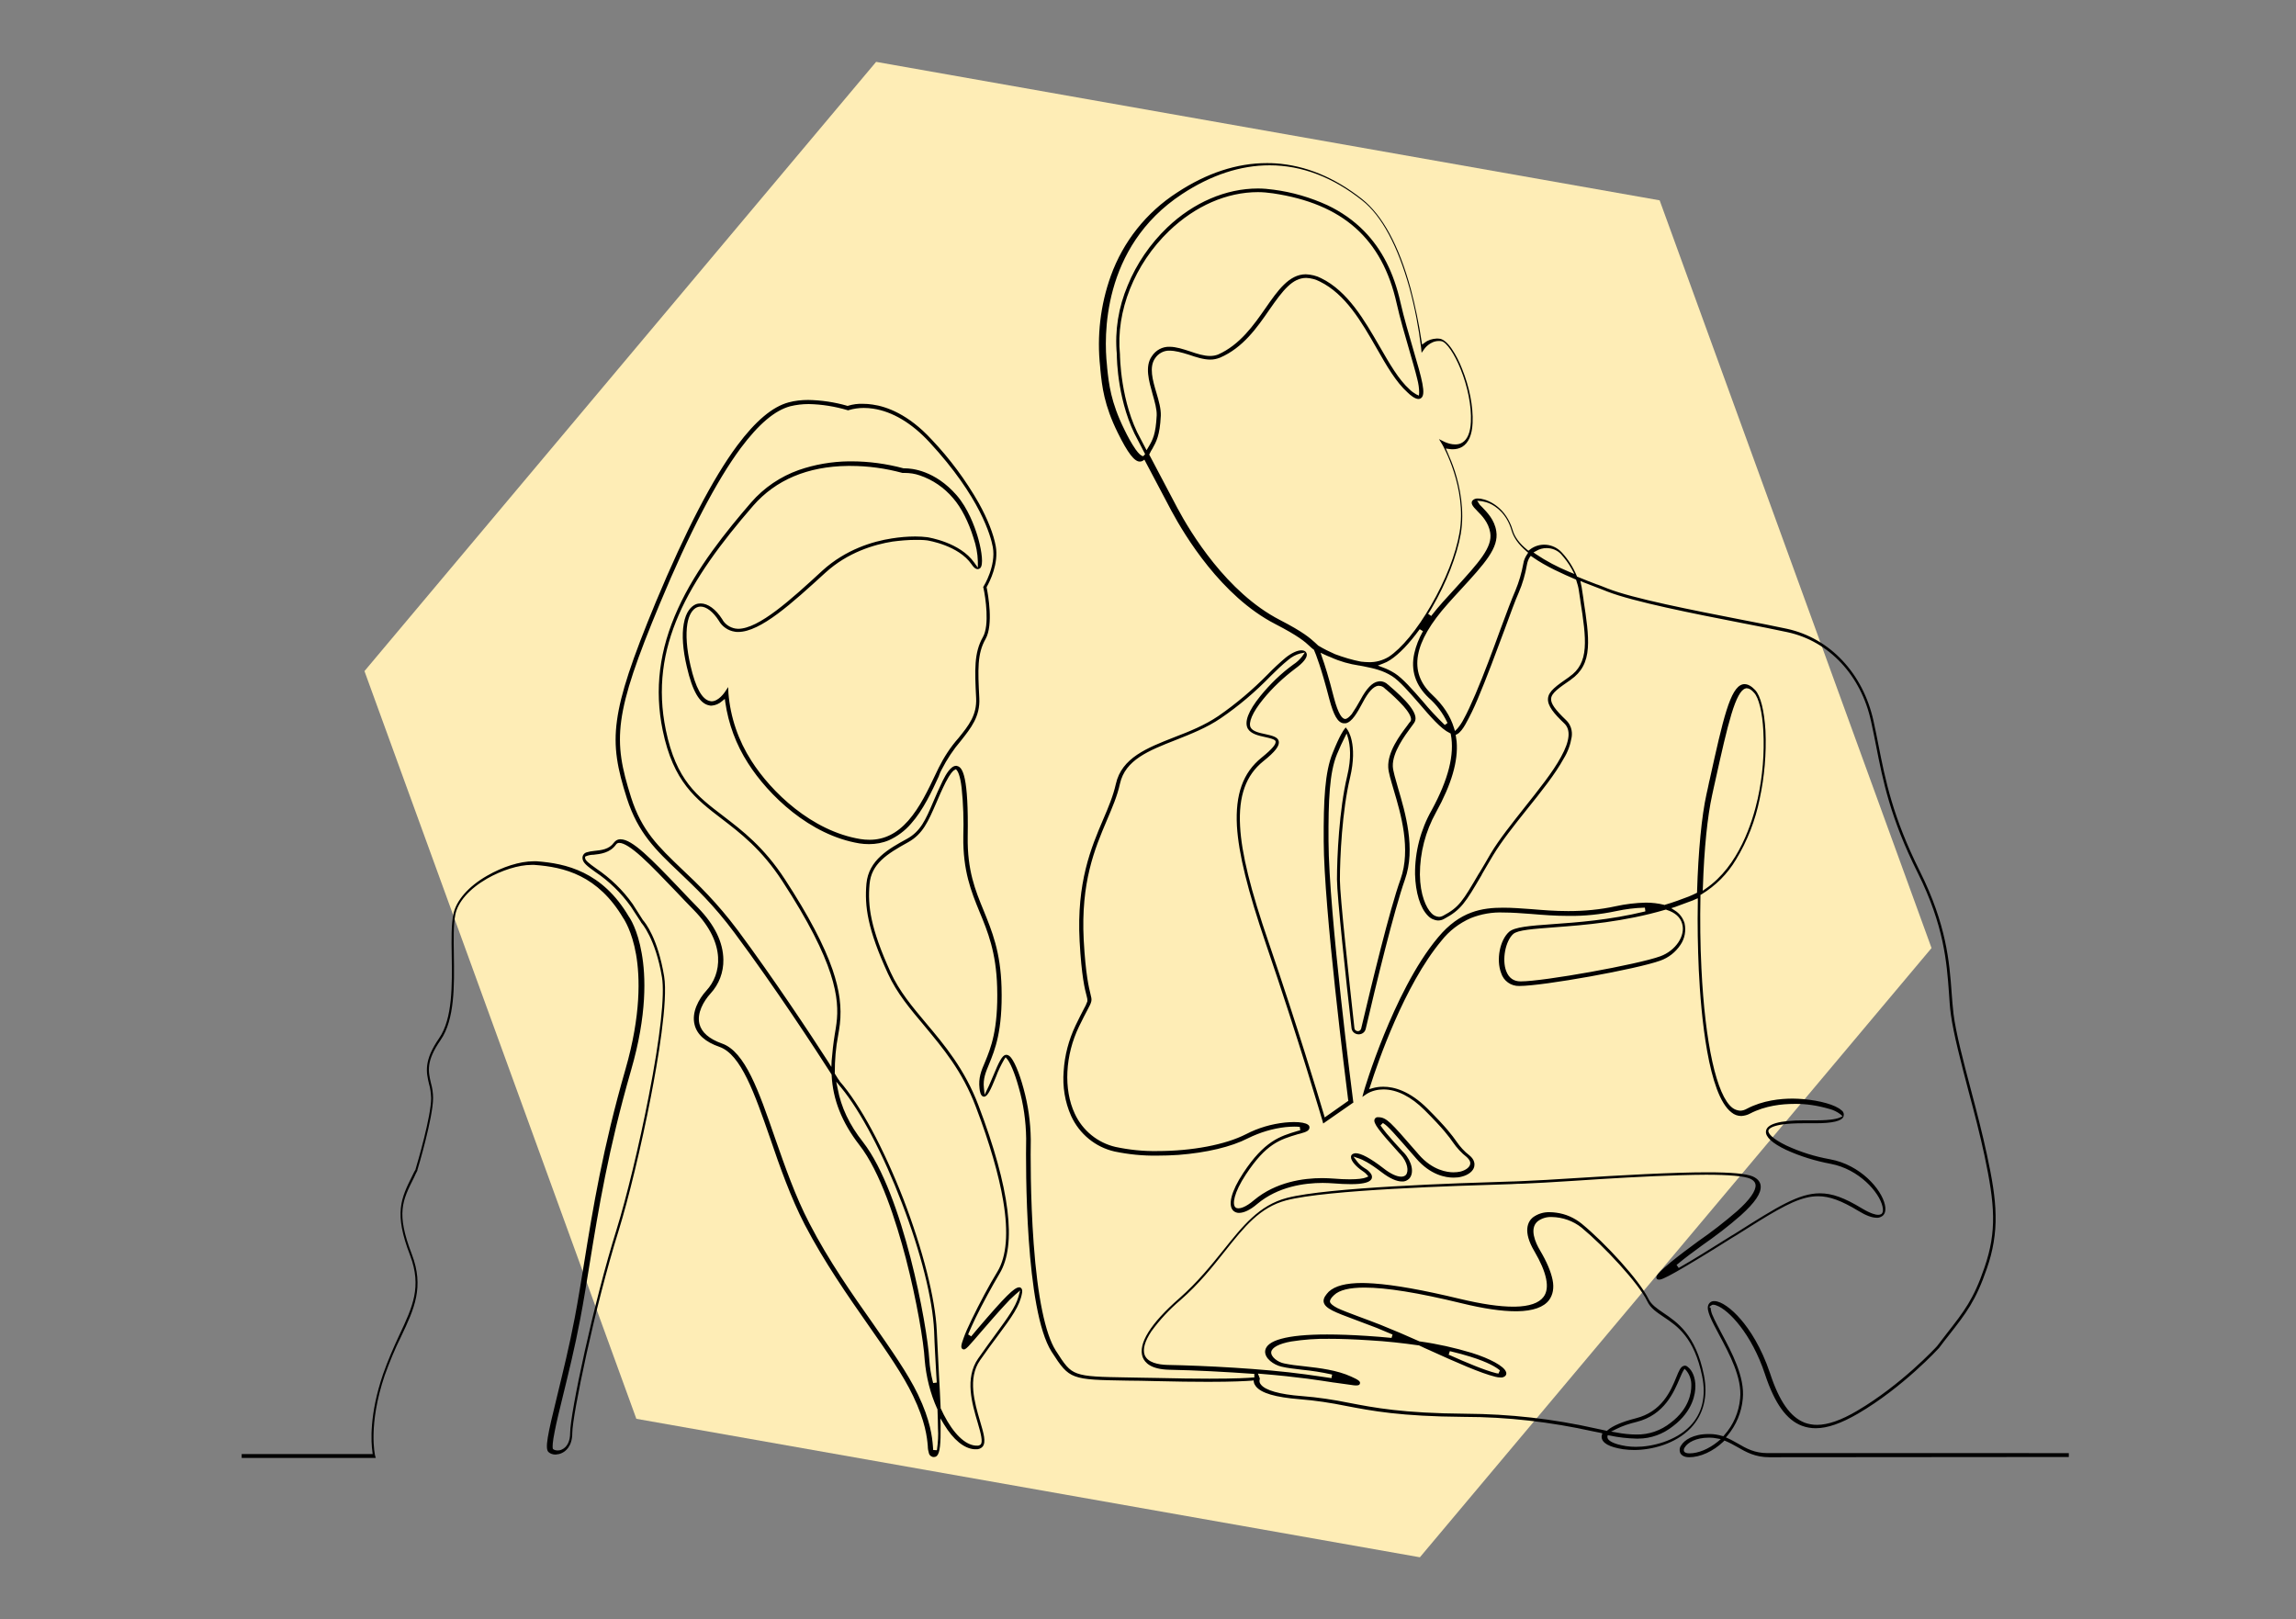 <?xml version="1.0" encoding="utf-8"?>
<!-- Generator: Adobe Illustrator 25.3.1, SVG Export Plug-In . SVG Version: 6.00 Build 0)  -->
<svg version="1.1" id="Layer_1" xmlns="http://www.w3.org/2000/svg" xmlns:xlink="http://www.w3.org/1999/xlink" x="0px" y="0px"
	 width="950px" height="670px" viewBox="0 0 950 670" style="enable-background:new 0 0 950 670;" xml:space="preserve">
<rect x="0" y="0" width="950" height="670" fill="#808080" stroke="none"/>
<style type="text/css">
	.st0{fill:#FEEDB6;}
	.st1{fill:none;stroke:#0F0E0E;stroke-width:2;stroke-linecap:round;stroke-linejoin:round;}
	.st2{fill:none;stroke:#000000;stroke-width:2;stroke-miterlimit:2.613;}
	.st3{fill:none;stroke:#1A171B;stroke-width:2;stroke-linecap:round;stroke-linejoin:round;}
</style>
<path id="Path_1153_3_" class="st0" d="M686.7,82.9L362.5,25.6L150.8,277.7l112.5,309.4l324.2,57.3l211.7-252.1L686.7,82.9z"/>
<path id="Path_1196" d="M732.1,603c-5.8,0-9.6-2.1-13.2-4.2c-1.6-0.9-3.2-1.8-4.9-2.5l-0.5-0.2l-0.5,0.5c-4.2,4-9.5,6.4-14.1,6.4
	c-2.3,0-3.2-1-3.6-1.6c-0.5-1.1-0.4-2.4,0.3-3.3c1.3-2.2,5-4.7,11.3-4.7c0.2,0,0.3,0,0.5,0c1.8,0,3.5,0.3,5.2,0.8l0.5,0.1l0.3-0.4
	c3.8-4.2,6.1-9.6,6.6-15.2c0.9-8.5-4.4-18.4-8.7-26.4c-3.2-6-5.3-10-4.5-12.2c0.4-1.1,1.4-1.8,2.6-1.7h0.1c2.7,0.1,6.9,3,10.9,7.7
	c3.5,4.1,8.3,11.2,12,22.2c3.8,11.6,8.4,18.1,14.3,20.4c1.6,0.6,3.4,0.9,5.1,0.9c4.5,0,10-1.9,16.6-5.8
	c18.2-10.7,32.5-26.1,33.1-26.8l0,0c1.5-1.9,2.8-3.6,4-5.2c7.1-9.1,11.1-14.1,15.6-27.3c5.2-15.1,4.3-26.1,0-46.4
	c-1.8-8.4-4.2-17.7-6.6-26.6c-3.2-12.2-6.2-23.7-7.3-31.7c-0.4-2.9-0.6-5.9-0.8-9.1c-0.9-12.3-2-27.7-12.9-49.5
	c-11.4-22.8-14.4-38.1-17.3-52.9c-0.6-3.2-1.3-6.4-2-9.7c-4.1-19.1-17.4-33.3-34.6-37c-5-1.1-11.7-2.4-18.9-3.8l0,0
	c-20-3.9-44.8-8.8-55.6-13c-1.3-0.5-2.7-1.1-4.1-1.6l0,0c-1.9-0.7-3.8-1.5-5.7-2.2l-1.4-0.6l0.3,1.5c0.2,0.7,0.3,1.5,0.4,2.2
	c0.2,1.3,0.4,2.7,0.6,3.9l0,0.2c1.2,7.8,2.2,14.5,1.8,19.9c-0.4,6-2.7,10.1-7,13.1l-0.1,0.1c-4.8,3.3-8,5.5-8.1,7.8
	c-0.2,2,1.7,4.6,6.2,8.9c1.9,1.8,2.7,4.4,2.3,7c-0.5,3.1-1.6,6.2-3.3,8.9c-3.5,6.4-9.4,13.8-15.2,21c-5.2,6.5-10.5,13.2-14,19
	c-1.8,3.1-3.4,5.7-4.7,8l0,0.1c-6.7,11.4-8.5,14.5-15.7,18.3c-0.7,0.4-1.6,0.6-2.4,0.6c-1.6-0.1-3.1-0.8-4.2-2
	c-3.2-3.2-5.1-9.6-5.3-17.1c-0.1-9.3,2.3-18.5,6.9-26.6c6.9-12.7,9.5-23,7.9-31.3l-0.1-0.4l-0.4-0.2c-3.6-1.7-8-6.8-12.7-12.3
	c-4-4.6-8.1-9.3-11.1-11.2c-3.8-2.4-7.4-3.2-11.9-4.1c-0.5-0.1-1-0.2-1.6-0.3l-0.1,0c-4-0.6-8-1.7-11.7-3.4c-1-0.4-1.8-0.7-2.6-1.1
	l-1.7-0.8l0.6,1.8c1.1,3,2.8,8.4,4.9,16.7c1.9,7.2,3.5,8.8,4.6,8.9c0,0,0.1,0,0.1,0c0.7,0,1.6-0.7,2.7-2c1.3-1.9,2.5-3.9,3.6-5.9
	c2.5-4.7,4.9-7.2,7.3-7.6c0.3,0,0.5-0.1,0.8-0.1c1.2,0,2.4,0.5,3.3,1.4c0.2,0.1,0.4,0.3,0.6,0.5l0,0c6.1,5.2,12.7,11.6,10.3,15.2
	c-0.3,0.5-0.8,1.1-1.3,1.8c-2.7,3.7-7.8,10.5-7.6,16.3c0.1,2,1.1,5.2,2.2,9.1c2.9,9.9,7.4,24.9,2.8,37.8
	c-4.4,12.4-12.1,44-16.2,61.7c-0.3,1.4-1.5,2.3-2.9,2.3c-0.1,0-0.1,0-0.2,0c-1.5-0.1-2.7-1.2-2.8-2.7c-2.3-20.1-6-54.7-6-61.4
	c0-9.3,0.9-28.8,4.2-42.7c1.9-7.8,1.2-12.9,0.4-15.8l-0.6-1.9l-0.9,1.8c-0.9,1.8-2,4.1-3.1,6.8c-3.1,7.5-3.6,18.9-3.5,36
	c0.1,29.5,10.1,106.8,10.2,107.6l0.1,0.5l-12.5,8.7l-0.3-1.1c-0.1-0.3-9.8-33.5-23.4-73.2c-7.6-22.3-11.3-37.3-12-48.8
	c-0.7-13.1,2.5-22.1,10.2-28.3c4.7-3.8,5.8-5.5,5.8-6.4l0-0.4l-0.2-0.3c-0.5-0.5-1.8-0.9-4.1-1.4c-2.8-0.6-5.9-1.3-7.2-3.5
	c-1.5-2.8,0.2-7.3,5.2-13.5c4-4.9,8.5-9.3,13.6-13c1.4-0.9,2.6-2,3.7-3.4l1.1-1.6l-1.9,0.4c-1.8,0.5-3.5,1.4-4.9,2.6
	c-2.6,2.1-5,4.4-7.3,6.7c-6.3,6.5-13.2,12.4-20.7,17.5c-5.7,3.9-12.3,6.5-18.6,9c-11.2,4.4-20.9,8.2-23.1,18.1
	c-1.1,5.1-3.2,9.9-5.4,15.1c-5.1,12-10.8,25.6-9.6,49.5c0.8,14.6,2.2,19.9,2.8,22.4c0.7,2.7,0.7,3-1.3,6.7c-0.8,1.5-1.9,3.6-3.4,6.7
	c-5.8,11.9-6.5,26.1-1.8,36.1c3.2,7,9.5,12.1,16.9,13.8c5.7,1.2,11.4,1.8,17.2,1.7c14.4,0,28.2-2.6,36.8-7c5-2.6,10.5-4.2,16.1-4.8
	c1.2-0.1,2.5-0.2,3.7-0.2c2.8,0,4.9,0.4,5.8,1.1c0.5,0.3,0.7,0.8,0.6,1.4c-0.2,1.1-1.6,1.7-2.9,2c-0.6,0.2-1.2,0.4-1.8,0.5l0,0
	c-7.7,2.3-13.2,4-21.6,16.7c-5,7.6-5.7,12.4-4.3,13.6c0.3,0.3,0.8,0.4,1.2,0.4c0.8,0,2.9-0.3,6.5-3.4c9-7.5,20.3-9.1,28.2-9.1
	c1.6,0,3.3,0.1,4.8,0.2c2.4,0.2,4.6,0.3,6.6,0.3c3.2,0,5.7-0.3,6.8-0.8l0.9-0.4l-0.7-0.8c-0.5-0.6-1.2-1.1-1.8-1.5
	c-2.4-1.6-4.8-4.1-4.7-5.8c0-0.6,0.4-1.1,1-1.3c0.3-0.1,0.6-0.2,0.9-0.2c2.3,0,6.2,2.1,11.5,6.2c2.9,2.3,5.5,3.5,7.4,3.5
	c0.7,0,1.4-0.2,1.9-0.7c1.3-1.5,0.8-5.2-2.2-8.5l-0.5-0.5c-8.3-9.2-11-12.5-10.2-14.1c0.2-0.5,0.8-0.9,1.4-0.8
	c1.9,0,3.1,0.6,5.2,2.5c2.1,2,5.3,5.6,11,12.2l0.6,0.7c5.8,6.7,12,7.4,14.4,7.4c1,0,1.9-0.1,2.9-0.3c2.6-0.7,3.8-2,4-3
	c0.2-0.7,0-1.7-1.4-3c-2.2-1.7-4.1-3.8-5.7-6.1c-1.6-2.3-3.9-5.5-11.7-13.3c-5.6-5.6-11.5-8.6-17.1-8.6h0c-2.4,0-4.8,0.6-6.8,1.8
	l-1.9,1.3l0.6-2.2c0-0.1,3.1-10.6,8.4-23.6c4.9-12,12.7-28.8,22.4-40.3c9-10.8,18.2-12.2,26.9-12.2c3.7,0,7.6,0.3,11.7,0.6
	c4.8,0.4,9.7,0.8,15.2,0.8c6.6,0,13.2-0.6,19.6-2c4.1-0.9,8.3-1.4,12.5-1.5c2.5,0,5.1,0.3,7.5,0.9l0.2,0.1l0.2-0.1
	c3.4-1,6.7-2.2,9.8-3.4c1-0.4,2.1-0.9,3.1-1.4l0.4-0.2l0-0.5c0.5-16.6,1.9-31.3,3.9-40.3c0.4-1.8,0.8-3.5,1.1-5.1l0.2-0.8
	c5.6-25.4,8.5-38.1,13.6-39.5c0.3-0.1,0.6-0.1,0.9-0.1c1.3,0,2.8,0.8,4.3,2.4c2.3,2.4,3.8,8.6,4.3,16.9c0.4,9.5-0.4,18.9-2.4,28.2
	c-1.8,8.9-5.1,17.4-9.8,25.1c-3.5,5.9-8.4,10.8-14.3,14.4l-0.4,0.2l0,0.4c-0.2,10-0.1,20.3,0.4,30c1.5,31.1,6.3,52.7,12.8,57.7
	c0.9,0.7,2,1.1,3.2,1.2c1,0,1.9-0.3,2.8-0.8c6.6-3.5,14-4.2,19-4.2c1.4,0,2.8,0.1,4.2,0.2c7.1,0.6,13.5,2.4,15.9,4.6
	c0.9,0.6,1.2,1.6,0.9,2.6c-0.7,1.9-4.6,2.8-11.8,2.8c-0.7,0-1.5,0-2.3,0c-1,0-1.9,0-2.8,0c-13.2,0-14.2,2.6-14.2,3.1
	c-0.1,1.2,1.8,3.4,7.4,6.1c5.8,2.7,11.9,4.6,18.1,5.7c12.6,2.3,21.3,12.4,22.7,18.8c0.7,3-0.4,4.3-1.2,4.8c-0.7,0.4-1.4,0.7-2.2,0.6
	c-1.9,0-4.4-0.9-7.5-2.8c-7.1-4.3-12-6.1-16.7-6.1c-1.7,0-3.3,0.2-4.9,0.6c-7.1,1.7-15.4,7-29.2,15.7l-1.5,0.9
	c-10.3,6.5-18.1,11.2-23.2,14.1c-2.3,1.3-4,2.2-5.2,2.7c-0.6,0.3-1.2,0.5-1.9,0.5c-0.4,0-0.7-0.1-0.9-0.4c-0.5-0.7,0.2-1.7,1.5-3
	c1-1,2.4-2.2,4.3-3.8c3.3-2.7,7.7-6,11.4-8.7c5.5-3.8,10.9-8,16-12.4c5.4-4.8,7.9-8.5,7.7-10.9c-0.1-0.7-0.4-1.7-2.3-2.6
	c-2.4-1-8.5-1.6-18.2-1.6c-3.2,0-6.8,0.1-10.7,0.2c-13.9,0.4-30.4,1.4-43.7,2.3h0c-8.9,0.6-16.6,1-21.3,1.2c-1.5,0-3.2,0.1-5.2,0.2
	h-0.1c-22.7,0.7-75.9,2.3-92.7,6.7c-10.9,2.9-17.3,10.9-25.4,21.1c-5,6.3-10.7,13.5-18.4,20.2c-4.5,3.8-8.5,8.1-12,12.9
	c-2.7,4.1-3.6,7.3-2.8,9.7c1.2,3.3,5.8,4.1,9.4,4.2c15.4,0.3,39.5,1.5,57.1,3.9c3.9,0.5,7.4,1.1,10.4,1.5l0.4,0.1l0.3-1.5l-0.4-0.1
	c-4-0.9-8-1.5-12-1.9c-3.2-0.4-6.2-0.7-8.6-1.3c-3.1-0.7-7.1-3.4-6.7-6.6c0.3-2.1,2.5-3.8,6.6-4.9c4.3-1.2,10.7-1.8,19-1.8
	c4.8,0,10.4,0.2,16.5,0.6c3.4,0.2,6.7,0.5,9.9,0.8l0.3,0l0.4-1.4l-0.3-0.1c-2.3-1-4.3-1.8-6.2-2.6c-3.4-1.3-6.4-2.4-9-3.4
	c-8.3-3.1-12.4-4.6-13-7.3c-0.3-1.7,1.1-3.2,2.1-4.3c2.6-2.4,7.1-3.6,13.9-3.6c1.4,0,3,0.1,4.7,0.2c8.7,0.6,20.4,2.7,35.8,6.4
	c8.8,2.1,16.2,3.2,21.9,3.2c0.2,0,0.5,0,0.7,0c6-0.1,10-1.5,11.9-4.1c2.7-3.6,1.3-10.1-3.8-18.8c-5-8.4-2.6-12.4-0.7-14
	c2-1.5,4.5-2.3,7.1-2.2c0.9,0,1.8,0.1,2.6,0.2c3.9,0.5,7.5,2.1,10.6,4.6c9.7,8,23.8,23.3,27.6,31.1c1.2,2.4,3.4,3.9,6.2,5.8
	c5.6,3.8,13.3,8.9,16.7,25.6c1.8,8.8-0.1,16.4-5.4,22c-6.4,6.7-16.3,9.1-23.4,9.1c-1.5,0-3-0.1-4.5-0.3c-5.9-0.9-8.9-2.6-9-5.1
	c0-0.2,0-0.5,0.1-0.7l0.2-0.8l-0.8-0.2c-1-0.2-2-0.4-3-0.6c-17.6-3.9-35.5-6-53.5-6c-26.3-0.2-38.1-2.5-48.6-4.5
	c-6.4-1.3-12.8-2.3-19.3-2.8c-10-0.8-16-2.5-18.2-5.4c-0.4-0.5-0.7-1.1-0.8-1.7l-0.1-0.7l-0.7,0.1c-2.6,0.2-7.9,0.5-18.1,0.5
	c-6.2,0-13.5-0.1-21.7-0.3c-4.4-0.1-8.2-0.2-11.6-0.2c-11.9-0.2-17.8-0.3-21.8-1.8c-3.8-1.4-5.8-4.1-9.7-10.2
	c-10.9-17.2-10.7-76.5-10.5-88.2c-0.1-7.2-1.1-14.3-3.1-21.2c-1.8-6.5-3.6-10.2-4.7-11.6l-0.7-0.8l-0.6,0.9
	c-1.3,2.3-2.5,4.7-3.4,7.2c-2.2,5.4-3.5,8.2-4.9,8.2c-0.1,0-0.1,0-0.2,0c-1.3-0.2-1.6-2.4-1.7-3.4c-0.5-4.4,0.7-7.3,2.3-11
	c2.3-5.6,5.5-13.2,5-30.9c-0.4-14.5-3.9-23-7.3-31.2c-3.4-8.3-6.9-16.9-6.7-31.2c0.2-6.7,0-13.4-0.7-20.1c-0.6-5.2-1.6-6.8-2-7.3
	l-0.4-0.4l-0.5,0.3c-0.7,0.3-1.8,1.5-3.7,5.1c-1.6,3.2-2.9,6.2-4,8.8c-3.2,7.3-5.4,12.6-11.5,16c-8.9,4.9-15.3,9-16,17.4
	c-0.8,9,0.4,18.2,8.7,36.4c3.6,7.9,9,14.3,14.7,21.1c7.5,8.9,16,19,21.7,34.1c13,34.2,15.9,57.6,8.7,69.5
	c-3.2,5.4-6.9,12.2-9.9,18.3c-1.2,2.5-2.2,4.7-3,6.6l-0.1,0.3l1.3,0.8l0.2-0.3c0.8-0.9,1.7-2,2.6-3.1c11.2-13.1,15-16.9,17-16.9
	c0.2,0,0.4,0,0.5,0.1c0.2,0.1,1,0.5,0.7,2.2c-0.9,5.4-4.3,10-10,17.7c-2.2,2.9-4.6,6.2-7.4,10.2c-5.2,7.5-2.2,17.6,0,25.1
	c1.5,5.1,2.6,8.7,1.1,10.6c-0.7,0.8-1.8,1.2-2.8,1.1c-0.2,0-0.4,0-0.6,0c-4.3-0.3-8.7-3.9-12.6-10.3l-1.5-2.5l0.1,2.9
	c0.1,7.6-0.3,11.4-1.5,12.6c-0.3,0.3-0.7,0.5-1.2,0.5c-0.9,0.1-1.8-0.5-2.1-1.4c-0.3-1-0.5-2-0.5-3.1c-0.3-3.6-1-10.2-6.1-20.8
	c-4.1-8.6-10.7-18.1-18.4-29.1c-8.6-12.3-18.3-26.2-26.4-41.7c-5.8-11.2-10.4-24.2-14.3-35.7c-6.5-18.7-12.1-34.8-21-37.9
	c-5.8-2-9.3-5.1-10.3-9.2c-1.3-5.1,1.7-10.6,4.9-14.1c6.1-6.6,8.5-19.3-5.2-33.3c-2.5-2.5-4.9-5.1-7.2-7.5
	c-5.3-5.5-10.2-10.7-14.4-14.5c-4.3-3.9-7.4-5.8-9.2-5.8c-0.1,0-0.1,0-0.2,0c-0.5,0-1,0.3-1.3,0.8c-2.4,3.3-6.3,3.8-9.2,4.1
	c-1.1,0-2.1,0.2-3.1,0.6l-0.4,0.2l0,0.5c0,1,1.5,2.2,4.6,4.4c5.9,4,11,8.9,15.1,14.7l0,0l4.2,6.6l0,0c1,1.1,6.2,7.6,8.8,23.3
	c1.7,10.1-2.7,35.6-5.5,49.9c-3.9,20.2-9.3,42.4-13.3,55.3c-9.9,31.5-19.2,76.7-19.2,83.8c0,5.7-3,7.7-4.4,8.3
	c-0.8,0.4-1.6,0.5-2.5,0.6c-1.1,0-2.1-0.3-2.9-1c-1.6-1.4-0.5-6.9,3.6-23.5c2.2-9.1,5-20.4,7.2-32c1.4-7.3,2.6-14.9,3.9-22.8
	c3.6-22.3,7.7-47.5,17.1-80.1c6.5-22.6,6-38.3,4.4-47.5c-1.7-9.8-5-14.5-5.1-14.8l-0.1-0.1c-10.6-18-24.6-21.3-36.9-22.2
	c-0.4,0-0.8,0-1.2,0c-5.3,0-12.3,2.2-18.4,5.7c-7.3,4.2-12.1,9.7-13.1,14.9c-0.8,4.1-0.7,10.2-0.6,16.6c0.2,12.6,0.4,26.8-5.5,35.3
	c-6.1,8.8-5.1,12.9-4,17.7c0.6,2.1,0.9,4.2,0.9,6.3c0,8-6.2,28.9-6.5,29.8l0,0.1l0,0.1c-0.5,0.9-0.9,1.8-1.3,2.7
	c-5,9.9-7.5,14.9-1,31.9c5.2,13.6,1,22.6-4.4,34c-2.6,5.2-4.8,10.6-6.8,16.1c-7,20.6-4,33.1-4,33.2l0.3,1h-1H100v-1.6h54.2l-0.1-0.9
	c-0.6-4.1-1.3-15.5,4.4-32.2c2-5.6,4.3-11,6.8-16.3c5.4-11.5,9.3-19.8,4.4-32.8c-6.8-17.6-3.8-23.5,1-33.2c0.4-0.8,0.8-1.7,1.3-2.5
	l0-0.1l0-0.1c0.7-2.2,6.4-21.8,6.4-29.2c-0.1-2-0.3-4-0.9-5.9c-1.1-4.7-2.3-9.5,4.2-18.9c5.6-8.1,5.4-22.1,5.2-34.4
	c-0.1-6.5-0.2-12.6,0.7-16.9c1.1-5.6,6.2-11.5,13.9-15.9c6.4-3.7,13.6-6,19.2-6c0.5,0,0.9,0,1.4,0c12,0.9,27.1,4.2,38.1,22.9l0,0
	c0.4,0.5,3.6,5.3,5.3,15.1c1.7,9.4,2.3,25.4-4.4,48.5c-9.4,32.6-13.5,57.7-17.1,79.9c-1.3,8-2.5,15.6-3.9,22.9
	c-2.2,11.7-5,23-7.2,32c-1.4,5.8-2.7,10.9-3.4,14.7c-0.9,4.4-0.9,6.2-0.8,6.9l0.1,0.3l0.3,0.2c0.5,0.3,1.1,0.4,1.6,0.4
	c0.6,0,1.2-0.1,1.8-0.4c2.2-1,3.4-3.5,3.4-6.8c0-8.2,9.7-53.9,19.2-84.2c4-12.8,9.4-35,13.3-55.1c4.8-24.5,6.7-42,5.5-49.3
	c-2.7-16.2-8.5-22.5-8.5-22.5l-0.1-0.1l0-0.1l-4.3-6.6c-4-5.6-9-10.5-14.7-14.3c-3.2-2.3-5.3-3.8-5.3-5.8c0-1.1,0.7-2,1.7-2.3
	c1-0.3,2.1-0.5,3.2-0.6c2.9-0.3,6.1-0.6,8.1-3.4c0.6-0.8,1.5-1.4,2.5-1.4c0.1,0,0.2,0,0.3,0c4.8,0,12.5,7.9,24.8,20.8l0,0
	c2.3,2.5,4.8,5,7.2,7.5c6.9,7.1,10.4,14.3,10.5,21.5c0.1,5.2-1.8,10.2-5.3,14c-2.9,3.2-5.7,8.1-4.6,12.6c0.9,3.5,4,6.2,9.3,8.1
	c9.6,3.3,15.3,19.8,21.9,38.9c4.2,12,8.5,24.4,14.3,35.5c8,15.5,17.7,29.3,26.3,41.5c7.7,11.1,14.4,20.6,18.6,29.3
	c5.2,10.8,5.9,17.7,6.2,21.4c0,0.4,0.1,0.9,0.1,1.3l0,0.3l1.5,0.1l0.1-0.3c0.4-2.9,0.6-5.9,0.4-8.8c0-2.1-0.1-4.7-0.2-7.7l0-0.2
	l-0.1-0.1c-2.9-6.4-4.6-13.3-5.2-20.3c-0.4-7.4-3.3-24.6-7.8-42c-4-15.2-10.5-35.8-19.3-47c-7.1-9.2-10.9-18.6-11.4-28.8l0-0.2
	l-0.1-0.2c-6.5-10.2-23.5-36.2-40.1-58.5c-8.6-11.6-16.3-18.8-23-25.2c-9.5-9-16.9-16.1-21.5-30.4c-3.9-12.2-5.7-21-4.1-32.4
	c1.5-10.9,6-24.6,16.1-49c12.2-29.2,23.5-51,33.6-64.6c7.6-10.2,14.6-16.1,21.3-17.9c2.6-0.7,5.4-1,8.1-1c5.4,0.1,10.9,0.9,16.1,2.4
	l0.2,0.1l0.2-0.1c2-0.6,4.1-0.9,6.2-0.8c1.3,0,2.6,0.1,3.9,0.3c5.8,0.8,14.8,4,24.4,14.4c7.6,8,14.2,16.9,19.6,26.4
	c3.6,6.5,6.1,12.8,7,17.8c1.3,7.2-2.5,14.7-3.7,16.8l-0.1,0.3l0.1,0.3c0.5,2.5,2.8,15.1-0.5,21c-3.5,6.1-3.2,12.7-2.6,24.5
	c0.4,7.6-3.5,12.4-7.6,17.6c-3.1,3.6-5.8,7.7-8,12c-0.4,0.8-0.8,1.6-1.1,2.5l0,0.1c-2.9,6.3-6.5,14.1-11.6,19.8
	c-2.5,2.9-5.6,5.2-9.1,6.8c-2.6,1.1-5.4,1.6-8.2,1.6c-1.4,0-2.7-0.1-4-0.3c-20.6-3.4-37.7-20-46.1-33.2c-4.9-7.6-8.1-16.2-9.4-25.2
	l-0.2-1.4l-1.1,0.9c-1.2,1.1-2.8,1.8-4.4,1.9c-0.3,0-0.6,0-0.9-0.1c-4-0.7-7-5.9-9.3-15.9c-1.7-7.2-2.1-13.2-1.3-17.8
	c0.9-5.3,3.2-7.3,4.9-8.1c0.7-0.3,1.4-0.4,2.1-0.4c3,0,6.3,2.4,8.9,6.5c1.1,2.1,3.2,3.5,5.5,3.9c0.4,0,0.7,0.1,1.1,0.1
	c8.6,0,22-12.2,34.9-24.1c9.7-8.8,20.9-12.1,28.7-13.3c3.2-0.5,6.4-0.8,9.7-0.8c1.7,0,3.4,0.1,5,0.3h0c0.5,0.1,13.5,2.1,19.4,10.5
	l1.5,2.1l0-2.6c-0.1-3.3-0.7-6.5-1.8-9.7c-2-6.5-5-12.5-8.4-16.4c-3.7-4.4-8.5-7.7-13.9-9.5c-2-0.7-4.1-1-6.2-1c-0.2,0-0.4,0-0.5,0
	h0l-0.2,0l-0.2,0c-7-1.9-14.2-2.9-21.5-2.9c-0.4,0-0.7,0-1.1,0c-16.7,0.2-29.8,5.8-39.1,16.4c-26.9,31-43.3,58.6-36.2,92.9
	c4.3,20.8,12.9,27.3,23.8,35.6c7.8,6,16.7,12.7,25.5,26.2c9.7,14.9,16.2,27.2,19.7,37.4c2.9,8.5,3.8,15.6,3,22.5
	c-0.2,1.5-0.4,3-0.7,4.6c-1,5.1-1.4,10.3-1.4,15.6l0,0.2l0.1,0.2c1,1.6,1.6,2.6,1.9,2.9l0,0.1l0,0c8.5,9.7,18.1,27.5,26.4,48.8
	c8,20.8,13.2,41.2,13.8,54.4c0.3,6.3,0.6,12.3,0.9,18.2v0c0.3,4.7,0.5,9.7,0.7,13.8l0,0.2l0.1,0.1c0.4,0.9,0.8,1.7,1.2,2.5
	c4,7.8,8.8,12.5,13.2,12.8c0.2,0,0.3,0,0.5,0c0.6,0.1,1.1-0.1,1.6-0.5c0.9-1.1,0.1-4.4-1.3-9.1c-2.3-7.7-5.4-18.3,0.2-26.4
	c2.8-4,5.2-7.3,7.4-10.3c4.8-6.6,8-10.9,9.3-15.3l0.7-2.6l-2,1.7c-1.6,1.4-3.1,2.9-4.5,4.5c-3,3.2-6.3,7.1-9.3,10.5
	c-2.3,2.7-4.3,5-5.6,6.4c-0.3,0.3-1.2,1.3-1.9,1.3c-0.2,0-0.4-0.1-0.6-0.2c-0.6-0.5-0.7-1.3,0.5-4.5c0.7-2,1.9-4.7,3.4-7.8
	c3.1-6.4,7.1-14,10.6-19.7c3.8-6.3,4.6-16.1,2.4-29.2c-1.8-10.8-5.6-23.9-11.3-38.9c-5.6-14.9-13.7-24.4-21.4-33.7
	c-5.8-6.9-11.3-13.4-15-21.5c-8.5-18.5-9.7-28-8.9-37.2c0.9-9.9,9.3-14.5,16.8-18.6c5.6-3.1,7.7-7.9,10.8-15.2
	c1.1-2.6,2.4-5.6,4-8.9c1.3-2.6,3.3-6.1,5.5-6.1c0.2,0,0.3,0,0.5,0.1c2.2,0.5,4.7,4.3,4.3,29.2c-0.2,14,3.1,22.1,6.6,30.6
	c3.4,8.4,7,17,7.4,31.8c0.5,18.1-2.8,25.9-5.1,31.6c-1.5,3.6-2.6,6.2-2.2,10l0.3,2.8l1.2-2.5c0.8-1.5,1.6-3.7,2.3-5.2
	c2.4-5.8,3.7-8.5,5.2-8.8c0.1,0,0.2,0,0.3,0c0.5,0,0.9,0.2,1.3,0.5c1.7,1.4,4,6.7,5.8,13.4c1.9,6.9,2.9,13.9,3,21.1
	c-0.1,5.3-0.2,24,1.2,43.1c1.6,22.1,4.8,37.4,9.1,44.2c3.7,5.8,5.3,8.2,8.9,9.5c3.8,1.4,9.6,1.5,21.3,1.7h0.1
	c3.2,0.1,7.1,0.1,11.5,0.2c8.3,0.2,15.6,0.3,21.8,0.3c11,0,16.1-0.3,18.2-0.5l0.4,0l0-1.5l-0.4,0c-11.3-0.8-24-1.5-34.9-1.7
	c-7.5-0.2-10-2.9-10.9-5.2c-2-5.5,3.2-13.9,15.2-24.4c7.5-6.6,13.2-13.7,18.2-19.9c8-10,14.8-18.6,26.3-21.6
	c16.9-4.4,70.3-6.1,93-6.8l0.3,0c1.9-0.1,3.5-0.1,4.9-0.2c4.7-0.2,12.3-0.6,21.2-1.2h0c18.9-1.2,40.2-2.4,54.7-2.4
	c9.9,0,16,0.6,18.6,1.7c2.5,1.1,3.2,2.7,3.3,3.9c0.3,3-2.3,6.9-8.2,12.2c-5.1,4.5-10.5,8.6-16.1,12.5c-3.3,2.4-7.1,5.2-10.2,7.8
	l-0.3,0.2l0.9,1.3l0.3-0.2c5.1-2.9,12.4-7.4,21.6-13.2l1.5-0.9c17.5-11.1,26.3-16.6,35-16.6c5.1,0,10.1,1.8,17.5,6.3
	c3.7,2.2,5.7,2.6,6.6,2.6c0.5,0,0.9-0.1,1.3-0.3c0.7-0.5,0.9-1.6,0.5-3.2c-1.3-5.8-9.7-15.4-21.4-17.6c-6.4-1.2-12.6-3.1-18.5-5.8
	c-5.7-2.7-8.6-5.4-8.3-7.7c0.3-3,5.6-4.5,15.8-4.5c0.9,0,1.9,0,2.9,0c0.8,0,1.5,0,2.2,0c6.4,0,8.9-0.8,9.8-1.2l1-0.5l-0.9-0.8
	c-1.3-1-2.9-1.8-4.5-2.2c-4.8-1.4-9.7-2.2-14.7-2.1c-4.8,0-11.9,0.7-18.2,4c-1.1,0.6-2.3,0.9-3.6,1c-1.5,0-2.9-0.5-4.1-1.5
	c-9.6-7.4-12.6-40.1-13.5-58.9c-0.4-9.2-0.6-18.8-0.4-28.4l0-1.3l-1.2,0.5c-0.6,0.3-1.1,0.5-1.7,0.7c-2.1,0.8-4.3,1.6-6.5,2.4
	l-1.6,0.5l1.4,0.9c2,1.2,3.4,3.1,4.1,5.3c0.7,3.1,0.1,6.4-1.7,9c-2,3-4.9,5.3-8.3,6.5c-9.6,3.5-48.4,10.5-58.4,10.5
	c-3.4,0.1-6.5-2.1-7.5-5.4c-2.1-5.5-0.5-13.6,3.3-17c2.3-2,8.3-2.5,18.2-3.2c9.9-0.7,23.5-1.7,37.9-5.2l0.3-0.1l-0.2-1.5l-0.4,0
	c-3.8,0.1-7.6,0.6-11.4,1.4c-6.6,1.4-13.2,2.1-19.9,2c-5.5,0-10.5-0.4-15.3-0.8c-4.1-0.3-7.9-0.6-11.5-0.6
	c-4.6-0.2-9.2,0.6-13.5,2.3c-4.8,2.1-9,5.3-12.2,9.4c-15.3,18.3-26.4,50.5-29.4,60l-0.5,1.4l1.4-0.4c1.4-0.4,2.8-0.6,4.3-0.6h0.3
	c4.1,0,10.7,1.6,18.2,9.1c7.9,7.9,10.2,11.1,11.9,13.5c1.5,2.2,3.3,4.2,5.4,5.8c2.2,1.8,2.2,3.6,2,4.6c-0.4,1.9-2.4,3.5-5.2,4.2
	c-1.1,0.3-2.2,0.4-3.4,0.4c-3.2,0-9.5-1-15.5-8l-0.6-0.7c-8.3-9.5-11-12.6-12.8-13.7l-0.3-0.2l-1,1l0.2,0.3c0.6,0.8,1.3,1.8,2.3,3
	c1.9,2.3,4.3,4.9,6.7,7.5l0.5,0.5c3.4,3.7,4.3,8.4,2.2,10.7c-0.8,0.8-1.9,1.3-3,1.2c-2.3,0-5.1-1.3-8.4-3.8c-5.2-4-8.1-5.3-9.3-5.7
	l-2.4-0.8l1.5,2c0.9,1.2,2,2.1,3.3,2.9c0.9,0.5,1.7,1.2,2.3,2c0.5,0.6,0.7,1.4,0.5,2.1c-0.5,1.3-2.2,2-5.6,2.3
	c-1,0.1-2.1,0.1-3.3,0.1c-2,0-4.3-0.1-6.7-0.3c-1.5-0.1-3.1-0.2-4.7-0.2c-7.6,0-18.5,1.5-27.1,8.7c-2.9,2.5-5.5,3.7-7.6,3.7
	c-0.8,0-1.6-0.3-2.2-0.8c-2.5-2.2-1-8.1,4-15.7c8.7-13.2,15.1-15.2,22.5-17.4l1.1-0.3l-0.2-1.4l-0.3,0c-0.6-0.1-1.3-0.1-2-0.1
	c-1.2,0-2.4,0.1-3.6,0.2c-5.4,0.6-10.6,2.2-15.5,4.6c-7,3.6-17.2,6-28.8,6.9c-2.9,0.2-5.9,0.3-8.8,0.3c-5.9,0.1-11.8-0.5-17.6-1.7
	c-8-1.8-14.6-7.3-18-14.7c-2.6-5.8-3.6-12.2-3.1-18.5c0.4-6.6,2.1-13,4.9-18.9c1.5-3.2,2.6-5.2,3.4-6.8c0.6-1,1.1-2.1,1.5-3.2
	c0.1-0.8-0.1-1.6-0.3-2.3c-0.7-2.6-2.1-8-2.9-22.7c-1.3-24.3,4.8-38.7,9.7-50.2c2.2-5.1,4.2-9.9,5.3-14.8
	c2.4-10.8,12.9-14.9,24.1-19.3c6.3-2.4,12.7-5,18.3-8.8c7.4-5.1,14.2-10.9,20.5-17.3c2.3-2.4,4.8-4.7,7.4-6.9c2.4-1.9,4.8-3,6.5-3
	c0.4,0,0.8,0.1,1.1,0.2c0.6,0.2,1,0.8,1.1,1.4c0.2,1.5-1.6,3.7-4.8,6c-4.9,3.7-9.4,7.9-13.3,12.7c-4.4,5.4-6.2,9.7-5.1,11.7
	c0.9,1.6,3.7,2.2,6.1,2.7c2.6,0.6,5.1,1.1,5.5,2.9c0.4,1.9-1.4,4.3-6.4,8.3c-7.2,5.8-10.3,14.4-9.6,26.9
	c0.6,11.3,4.3,26.2,11.9,48.3c11.6,33.9,20.4,63,22.8,71.1l0.3,1.1l9.8-6.9l-0.1-0.5c-1-8-10-79.1-10.1-106.8
	c-0.1-17.3,0.5-28.8,3.7-36.6c3-7.5,4.6-9.6,4.8-9.8l0.6-0.8l0.6,0.8c0.2,0.2,4.5,6,1.2,20c-3.3,13.7-4.2,33.1-4.2,42.4
	c0,6.6,3.8,41.2,6,61.2c0,0.7,0.6,1.2,1.3,1.3h0.1c0.7,0,1.2-0.4,1.4-1.1c4.2-17.7,11.8-49.4,16.3-61.8c4.4-12.4,0.1-27.1-2.8-36.8
	c-1.2-4.1-2.2-7.3-2.3-9.5c-0.3-6.4,4.8-13.2,7.9-17.3l0,0c0.5-0.7,0.9-1.3,1.3-1.7c1-1.5-1.4-4.6-2.9-6.3c-2.2-2.4-4.6-4.7-7.1-6.8
	c-0.3-0.2-0.5-0.4-0.7-0.6c-0.6-0.6-1.4-1-2.3-1c-0.2,0-0.3,0-0.5,0c-1.9,0.3-4,2.6-6.2,6.8c-2.3,4.3-4.5,8.2-7.1,8.7l-0.2,0l-0.2,0
	c-0.1,0-0.1,0-0.2,0c-0.1,0-0.2,0-0.3,0c-2.4-0.3-4.1-3.3-5.9-10.1c-3.3-12.8-5.6-18.7-6.3-20.2l-0.1-0.2l-0.2-0.1
	c-0.5-0.4-1-0.8-1.5-1.3c-1.9-1.8-4.6-4.2-14.3-9.2c-22.3-11.5-37.4-36.6-42.9-46.8l-11.2-21.2l-0.7,0.5c-0.3,0.2-0.8,0.3-1.2,0.3
	c-2.2,0-4.9-3.4-9.1-11.9c-5.7-11.5-6.5-19.2-7.2-26c0-0.5-0.1-0.9-0.1-1.3c-1.4-12.7,0.1-25.6,4.4-37.6
	c5.1-14.2,14.7-26.3,27.4-34.5c12.3-8.1,24.8-12.2,37.1-12.2c1.2,0,2.4,0,3.6,0.1c12.4,0.8,24.5,5.8,35.9,14.8
	c8.4,6.7,15.2,19.1,20.1,37.1c1.9,7.2,3.4,14.5,4.5,21.8l0.2,1.3l1.1-0.8c1.4-1.1,3.1-1.6,4.9-1.7c0.5,0,1,0,1.5,0.1
	c1.4,0.3,3.1,1.7,4.8,4.2c1.7,2.5,3.1,5.3,4.2,8.1c3.1,7.6,4.7,15.8,4.4,22.5c-0.2,5-1.7,8.3-4.3,9.9c-1.2,0.7-2.5,1-3.8,1
	c-0.5,0-1,0-1.5-0.1l-1.5-0.2l0.6,1.3c1.2,2.7,2.3,5.4,3.2,8.2c2,6.3,4.1,16,2.4,25.9c-1.6,9-5.9,20.1-12,30.6
	c-0.4,0.7-0.8,1.4-1.3,2.1l-0.2,0.3l1.3,0.9l0.2-0.3c1.4-1.8,2.9-3.6,4.6-5.5c1.8-2,3.5-3.9,5-5.5c10-11,15.6-17.1,14.6-23.2
	c-0.7-4.2-3.4-7-5.4-9s-2.7-3.1-2-4.2c0.6-0.7,1.5-1,2.4-0.9c0.4,0,0.8,0,1.2,0.1c3.6,0.6,10.4,3.9,13.1,13c0.8,2.8,2.8,5.5,6,8.1
	l0.5,0.4l0.5-0.4c4-3.2,9.8-2.7,13.3,1.1c2.6,2.8,4.7,6.1,6.2,9.7l0.1,0.3l0.3,0.1c2.8,1.2,5.5,2.2,8.1,3.2l0.1,0
	c1.4,0.5,2.8,1.1,4.1,1.6c10.6,4.2,35.4,9,55.3,12.9l0,0c7.2,1.4,14,2.7,19,3.8c17.8,3.9,31.5,18.5,35.8,38.2c0.7,3.3,1.4,6.5,2,9.7
	c2.9,14.7,5.9,29.9,17.2,52.5c11,22.1,12.2,37.6,13.1,50c0.2,3.2,0.5,6.2,0.8,9c1,7.9,4,19.3,7.2,31.4c2.4,9,4.8,18.3,6.6,26.7
	c2.1,9.7,3.5,17.7,3.6,25.1c0.2,7.5-1.1,15-3.6,22.1c-4.6,13.4-8.6,18.5-15.8,27.7l0,0c-1.2,1.5-2.6,3.3-4,5.2l-0.1,0.1
	c-0.1,0.1-14.8,16.2-33.5,27.1c-6.9,4-12.6,6-17.4,6c-1.9,0-3.8-0.3-5.7-1c-6.4-2.4-11.3-9.2-15.3-21.3
	c-5.5-16.7-15.1-26.8-20.1-28.5c-0.4-0.2-0.9-0.3-1.3-0.3c-0.2,0-0.5,0-0.7,0.2l-1,0.7l0.6,0.4c0.1,1.2,0.4,2.3,0.9,3.3
	c0.8,1.9,2.1,4.3,3.5,7c4.4,8.2,9.8,18.3,8.9,27.3c-0.5,5.6-2.7,10.9-6.3,15.2l-0.7,0.8l0.9,0.4c1.4,0.6,2.7,1.4,4,2.1
	c3.6,2.1,7,4,12.4,4H856v1.6L732.1,603z M707,594.9c-5.2,0-8.7,2-9.9,4c-0.4,0.5-0.5,1.2-0.3,1.7c0.3,0.5,1.1,0.8,2.2,0.8
	c3.7,0,8-1.8,11.7-4.8l1.3-1.1l-1.7-0.3c-0.9-0.2-1.9-0.3-2.8-0.3C707.3,594.9,707.2,594.9,707,594.9L707,594.9z M665.1,594.4
	c0,0.1,0,0.2,0,0.4c0.1,1.2,2.1,2.7,7.7,3.6c1.4,0.2,2.8,0.3,4.1,0.3c6.5,0,16.3-2.3,22.4-8.6c5-5.2,6.7-12.2,5-20.6
	c-3.3-16.1-10.3-20.8-16-24.6c-2.8-1.9-5.4-3.6-6.7-6.4c-3.6-7.5-17.9-22.8-27.2-30.5c-3.5-2.8-7.8-4.3-12.3-4.4
	c-2.1-0.1-4.2,0.5-5.9,1.8c-3.5,3-0.9,8.8,1,12c2.8,4.7,4.5,8.8,5.2,12.2s0.1,6.2-1.4,8.3c-2.2,3-6.7,4.6-13.2,4.7
	c-0.2,0-0.5,0-0.7,0c-5.8,0-13.3-1.1-22.3-3.3c-18.1-4.4-31.2-6.5-40.2-6.5c-6.2,0-10.4,1-12.6,3.1c-1.3,1.2-1.8,2.1-1.7,2.8
	c0.2,0.8,1.2,1.6,3.1,2.6c2.1,1,5.1,2.1,8.8,3.5l0,0c2.7,1,5.7,2.1,9,3.4c5.5,2.2,11.3,4.7,16.2,6.9l0.1,0l0.1,0
	c7.2,1,14.3,2.6,21.3,4.7c7.7,2.4,13.3,5.5,14.2,7.8c0.3,0.6,0.2,1.2-0.2,1.7c-0.5,0.5-1.3,0.8-2,0.7c-0.7,0-1.5-0.1-2.2-0.3
	c-6.1-1.5-16-5.9-26.6-10.7l-0.2-0.1c-1.6-0.7-3.2-1.4-4.8-2.2l-0.1,0l-0.1,0c-6.3-0.9-13.2-1.7-20.5-2.1
	c-6.1-0.4-11.6-0.6-16.4-0.6c-5.3-0.1-10.5,0.3-15.7,1.1c-5.1,0.9-8,2.5-8.3,4.3c-0.3,2,2.7,4.3,5.4,4.8c2.4,0.5,5.3,0.9,8.5,1.2
	c6.3,0.7,13.4,1.6,19.1,4.2c2.9,1.3,4,2,3.7,2.9c-0.1,0.4-0.3,0.8-1.6,0.8c-0.6,0-1.3-0.1-1.9-0.2c-1.7-0.2-4.1-0.6-7.2-1l-0.1,0
	c-3-0.5-6.7-1-10.9-1.6c-5.4-0.7-11.8-1.4-19.2-2l-1.3-0.1l0.7,1.8c0.1,0.2,0.1,0.4,0,0.7c-0.2,0.7,0,1.4,0.5,2
	c1.8,2.4,7.7,4.1,17,4.8c6.6,0.5,13.1,1.5,19.5,2.8c10.4,2,22.2,4.3,48.3,4.5c18.1,0.1,36.1,2.1,53.8,6.1c1.3,0.3,2.8,0.6,4.2,0.9
	l0.4,0.1l0.3-0.3c2.1-1.8,6.1-3.5,11.6-4.9c10.8-2.7,14.5-11.3,16.8-17c1.1-2.7,1.8-4.4,3.1-4.7c0.1,0,0.3-0.1,0.4-0.1
	c0.4,0,0.9,0.2,1.2,0.5c2,1.5,3.2,4.5,3.2,8c0,2.9-0.9,10.2-9.2,16.5c-4.1,3.3-9.2,5.2-14.5,5.2c-0.2,0-0.5,0-0.7,0
	c-3.7-0.1-7.5-0.5-11.1-1.3l-0.8-0.1L665.1,594.4z M696.5,567.2c-0.6,1-1,2.1-1.5,3.2c-2.4,5.6-6.3,15.1-17.9,18
	c-2.9,0.7-5.7,1.6-8.3,2.9l-2.2,1.1l2.4,0.4c2.7,0.5,5.4,0.8,8.1,0.8c5.2,0.1,10.2-1.7,14.2-4.9c7.7-5.8,8.5-12.6,8.5-15.2
	c0.1-2.3-0.6-4.6-2.1-6.4l-0.7-0.7L696.5,567.2z M346.6,450.5c1.4,7.6,4.8,14.9,10.5,22.1c16.6,21.4,26.6,76.2,27.4,89.9
	c0.2,3.2,0.7,6.3,1.5,9.4l0.1,0.4l1.5-0.2l-0.2-3.2c-0.3-5.8-0.7-11.9-0.9-18.2c-0.6-13-5.4-32.3-13.3-52.8
	c-7.7-20.2-17.1-38.1-25.2-47.9l-2-2.4L346.6,450.5z M599.4,560.6l0.3,0.1c7.2,3.2,14.5,6.3,19.3,7.5c0.2,0.1,0.5,0.1,0.7,0.1
	l0.3,0.1l0.6-1.3l-0.2-0.2c-1.3-1.1-4.6-3.2-12-5.5c-2.5-0.8-5.2-1.5-8.1-2.2l-0.4-0.1L599.4,560.6z M334.6,167.2
	c-2.6,0-5.1,0.3-7.6,0.9c-6.4,1.7-13.1,7.4-20.5,17.3c-10,13.5-21.3,35.1-33.4,64.2c-19.3,46.3-19.5,56.5-12,80.3
	c4.4,13.9,11.4,20.5,21,29.7c6.8,6.4,14.5,13.8,23.2,25.4c14.7,19.8,29.8,42.6,37.4,54.4l1.3,2.1l0.1-2.5c0.3-3.7,0.7-7.3,1.3-11
	c0.3-1.6,0.5-3.1,0.7-4.5c1.3-10.1-0.3-25-22.4-58.9c-8.6-13.2-17.4-19.9-25.1-25.8c-10.7-8.2-20-15.2-24.4-36.6
	c-3.5-16.9-1.4-33.4,6.3-50.3c7.6-16.8,20.2-32.3,30.3-44c5.3-6.1,12.1-10.7,19.7-13.4c6.6-2.3,13.6-3.5,20.7-3.6c0.3,0,0.7,0,1,0
	c7.3,0,14.6,1,21.7,2.9l0.1,0h0.1c0.1,0,0.2,0,0.4,0c2.7,0,12.3,0.8,21.3,11.1c4.7,5.4,7.4,12.8,8.6,16.7c1.4,4.6,2.5,10.5,1.6,12.8
	c-0.2,0.6-0.7,1-1.3,1.1c-0.1,0-0.1,0-0.2,0c-1,0-1.9-1.1-2.5-2c-5.4-7.8-17.8-9.8-18.4-9.9c-1.6-0.2-3.2-0.2-4.8-0.2
	c-3.2,0-6.4,0.3-9.5,0.7c-7.5,1.2-18.5,4.4-27.8,12.9c-13.8,12.6-26.8,24.5-36.1,24.5c-0.4,0-0.9,0-1.3-0.1
	c-2.8-0.4-5.3-2.1-6.7-4.6c-2.3-3.6-5.1-5.8-7.5-5.8c-0.5,0-1,0.1-1.5,0.3c-1.9,0.8-3.4,3.2-4,6.9c-0.7,4.4-0.3,10.3,1.3,17.2
	c2.1,9.2,4.8,14.1,8.1,14.7c0.2,0,0.4,0.1,0.6,0.1c3,0,5.4-3.7,5.5-3.8l1.4-2.1l0.1,2.5c0.8,10,4.1,19.6,9.5,28
	c8.2,12.9,25,29.1,45.1,32.4c1.2,0.2,2.5,0.3,3.8,0.3c6.1,0,11.3-2.6,16-7.9c4.9-5.6,8.3-12.9,11.4-19.4c0.4-0.9,0.8-1.7,1.2-2.5
	c2.2-4.4,4.9-8.6,8.2-12.3c4.3-5.3,7.6-9.5,7.3-16.5c-0.6-11.7-0.9-18.8,2.8-25.3c2.8-4.9,1.1-16.4,0.2-20.4l-0.1-0.3l0.2-0.3
	c0.1-0.1,5.2-8.5,3.8-16.2c-0.8-4.4-5.1-20.6-26.2-43.4c-7.3-7.9-15.3-12.7-23.3-13.9c-1.3-0.2-2.6-0.3-3.9-0.3
	c-2.1,0-4.2,0.3-6.2,0.9l-0.3,0.1l-0.3-0.1C345.5,168.2,340.1,167.3,334.6,167.2z M689.2,376.4c-17.3,5.1-33.8,6.4-45.9,7.3
	c-8.9,0.7-15.3,1.1-17.2,2.8c-3.2,2.9-4.7,10.6-2.9,15.3c1.1,2.9,3.1,4.3,6,4.3c9.6,0,48.5-7,57.8-10.4c6.3-2.3,10.5-8.5,9-13.5
	c-0.7-2.6-2.9-4.6-6.4-5.7l-0.2-0.1L689.2,376.4z M633,230.5c-0.6,0.9-1,2-1.2,3.1c-0.7,4-1.8,7.9-3.4,11.6c-1.4,3.1-3.5,8.9-6,15.7
	l0,0c-3.3,8.9-7.4,19.9-11,28.4c-1.5,3.6-3.2,7.1-5.1,10.5c-0.9,1.6-2.2,3.4-3.4,4l-0.6,0.3l0.1,0.6c0.1,0.7,0.2,1.4,0.3,2.1
	c0.7,8.1-2.1,17.7-8.5,29.3c-4.4,7.9-6.7,16.8-6.7,25.8c0.1,8.4,2.6,13.8,4.8,16c0.8,0.9,1.9,1.4,3.1,1.5c0.6,0,1.1-0.2,1.6-0.4
	c6.8-3.6,8.2-6.1,15-17.7l0.1-0.1c1.4-2.3,2.9-4.9,4.7-8c3.5-5.9,8.9-12.6,14.1-19.2c5.7-7.2,11.6-14.5,15-20.8
	c3.7-6.7,4.1-11.3,1.3-13.9c-4.2-4-6.9-7.2-6.7-10.2c0.2-3.1,3.5-5.3,8.8-9l0.1-0.1c3.9-2.7,5.9-6.4,6.3-11.9
	c0.4-5.2-0.6-11.9-1.8-19.5l0-0.1c-0.2-1.3-0.4-2.6-0.6-4c-0.2-1.5-0.6-3-1.1-4.4l-0.1-0.3l-0.3-0.1c-4.9-2.1-12.2-5.3-17.7-9.2
	l-0.7-0.5L633,230.5z M722.7,284.8c-0.2,0-0.3,0-0.5,0.1c-1.9,0.5-3.8,4-5.8,10.6c-2,6.6-4.1,15.9-6.7,27.7
	c-0.4,1.9-0.9,3.9-1.3,5.9c-1.9,8.6-3.3,22.1-3.8,37.9l-0.1,1.6l1.3-0.9c13.6-9.3,19.3-27.4,21.5-37.3c2-9.2,2.8-18.6,2.3-28
	c-0.4-7.7-1.9-13.7-3.8-15.7C724.7,285.4,723.7,284.8,722.7,284.8L722.7,284.8z M612.3,208.9c0.3,0.3,0.7,0.7,1,1
	c2,2.1,5.1,5.2,5.8,9.9c1.1,6.9-4.6,13.2-15,24.5c-1.6,1.7-3.2,3.5-5,5.5c-14.3,16-16.5,28.3-6.6,37.6c4.7,4.4,7.6,8.9,9.1,13.8
	l0.4,1.3l1-1c1-1.2,1.9-2.5,2.6-3.9c1.4-2.5,3-6,4.9-10.4c3.5-8.2,7.2-18.2,10.4-27c2.5-6.8,4.7-12.6,6.1-15.8
	c1.5-3.6,2.6-7.4,3.3-11.2c0.2-1.4,0.8-2.7,1.6-3.9l0.4-0.6l-0.6-0.5c-3.4-2.9-5.4-5.7-6.3-8.8c-2-6.9-6.5-9.9-8.9-11
	c-1.1-0.5-2.2-0.8-3.3-1l-2-0.2L612.3,208.9z M587.4,260.4c-4.3,5.9-8.5,10.3-12.2,12.7c-0.9,0.6-1.9,1.1-3,1.5l-2.1,0.8l2.1,0.8
	c1.7,0.6,3.3,1.4,4.9,2.4c3.3,2.1,7.3,6.7,11.5,11.5c2.8,3.4,5.8,6.6,9,9.7l0.2,0.2l1.1-0.8l-0.1-0.3c-1.8-3.8-4.4-7.3-7.6-10.1
	c-5.5-5.2-7.6-11.4-6-18.5c0.7-3.1,1.9-6.1,3.4-8.8l0.2-0.3l-1.3-0.8L587.4,260.4z M483.9,145.1c-2.4-0.1-4.7,1.2-6,3.2
	c-2.5,3.6-1,9,0.6,14.3c1,3.4,1.9,6.6,1.8,9.4c-0.4,8.3-1.9,10.8-3.5,13.7c-0.4,0.6-0.8,1.3-1.1,2l-0.2,0.4l11.7,22.2
	c5.4,10.1,20.4,34.9,42.3,46.2c9.9,5.1,12.6,7.6,14.6,9.4c0.5,0.4,0.9,0.9,1.4,1.3l0,0l0.2,0.1c2.2,1.3,4.4,2.4,6.7,3.4
	c3.5,1.3,7.1,2.4,10.8,3.1l0.1,0c1,0.1,2,0.2,3,0.2c2.9,0.1,5.8-0.7,8.3-2.2c5.2-3.4,11.8-11.3,17.5-21.3
	c6-10.3,10.3-21.3,11.8-30.1c3.2-18.4-7-36.2-7.1-36.4l-1.4-2.3l2.4,1.2c1.4,0.6,2.8,1,4.3,1c1.1,0,2.1-0.2,3-0.8
	c2.1-1.3,3.3-4.2,3.5-8.6c0.3-6.5-1.3-14.5-4.3-21.9c-2.5-6.2-5.8-11-7.8-11.4c-0.4-0.1-0.8-0.1-1.2-0.1c-3.6,0-5.9,3.2-5.9,3.2
	l-1.2,1.7l-0.2-2.1c-1-8.3-2.6-16.6-4.8-24.7c-4.8-17.3-11.5-29.9-19.5-36.2c-12.2-9.7-25.1-14.6-38.4-14.6c-12,0-24.2,4-36.2,11.9
	c-33.5,22-32.3,59.6-31.1,70.6c0,0.4,0.1,0.8,0.1,1.2l0,0.1c0.7,6.6,1.5,14.2,7.1,25.5c1.4,2.9,2.9,5.7,4.7,8.3
	c1.3,1.8,2.1,2.4,2.6,2.6l0.4,0.2l0.4-0.3c0.1-0.1,0.1-0.1,0.2-0.2l0.3-0.4l-2.9-5.6c-8.5-15.2-8.8-33.7-8.8-35.7v-0.1
	c-0.9-9.7,0.7-19.4,4.5-28.4c3.7-9,9.3-17.2,16.4-24C493.8,83.8,507.2,78,520.5,78c2.2,0,4.3,0.2,6.5,0.5c7.7,1,15.2,3.2,22.2,6.4
	c5.7,2.7,10.9,6.3,15.3,10.8c7.3,7.5,12.2,17.1,15,29.6c1.4,6.2,3.4,12.9,5.1,18.8c3.8,12.9,5.6,19.2,3.3,20.7
	c-0.3,0.2-0.6,0.3-1,0.3c-1.4,0-3.3-1.5-4.5-2.7c-4.8-4.3-8.7-11.1-12.8-18.3c-6.3-11-12.9-22.4-23.5-27.6c-1.7-0.9-3.6-1.4-5.6-1.5
	c-5.7,0-9.6,5-15.3,13.2c-5.1,7.4-10.9,15.7-20.4,19.8c-1.3,0.5-2.6,0.8-4,0.8c-2.8,0-5.9-1-8.8-2
	C488.8,145.8,486.2,145.1,483.9,145.1z M639.9,226.8c-1.5,0-3,0.4-4.3,1.2l-1.1,0.6l1,0.7c4.3,2.9,8.9,5.3,13.7,7.3l2.2,0.9
	l-1.1-2.1c-1.2-2.2-2.7-4.2-4.4-6.1C644.4,227.7,642.2,226.8,639.9,226.8z M463.4,146.7c0,0.2,0.1,19.8,8.6,35l2.4,4.6l0.9-1.5
	c1.7-2.9,2.9-5.1,3.3-12.9c0.1-2.5-0.8-5.6-1.7-8.8c-1.5-5.4-3.3-11.5-0.3-15.7c1.6-2.5,4.4-4,7.3-3.9c2.8,0,5.7,1,8.5,1.9
	c2.9,1,5.7,1.9,8.3,1.9c1.1,0,2.3-0.2,3.3-0.6c9-4,14.7-12.1,19.7-19.3c5-7.2,9.7-13.9,16.6-13.9c2.2,0.1,4.4,0.6,6.3,1.6
	c11.1,5.4,18,17.5,24.2,28.2c4.1,7.1,7.9,13.8,12.5,17.9c0.8,0.8,1.7,1.4,2.7,2l1.1,0.5l0.1-1.2c0-1.9-0.3-3.8-0.8-5.7
	c-0.8-3.4-2.1-7.7-3.4-12.3c-1.7-5.9-3.7-12.6-5.1-18.9c-6-26.8-22.3-41.3-51.2-45.6c-2.1-0.3-4.2-0.5-6.2-0.5
	c-12.9,0-25.9,5.7-36.7,16C469.4,109.3,461.6,128.9,463.4,146.7L463.4,146.7L463.4,146.7z"/>
</svg>

